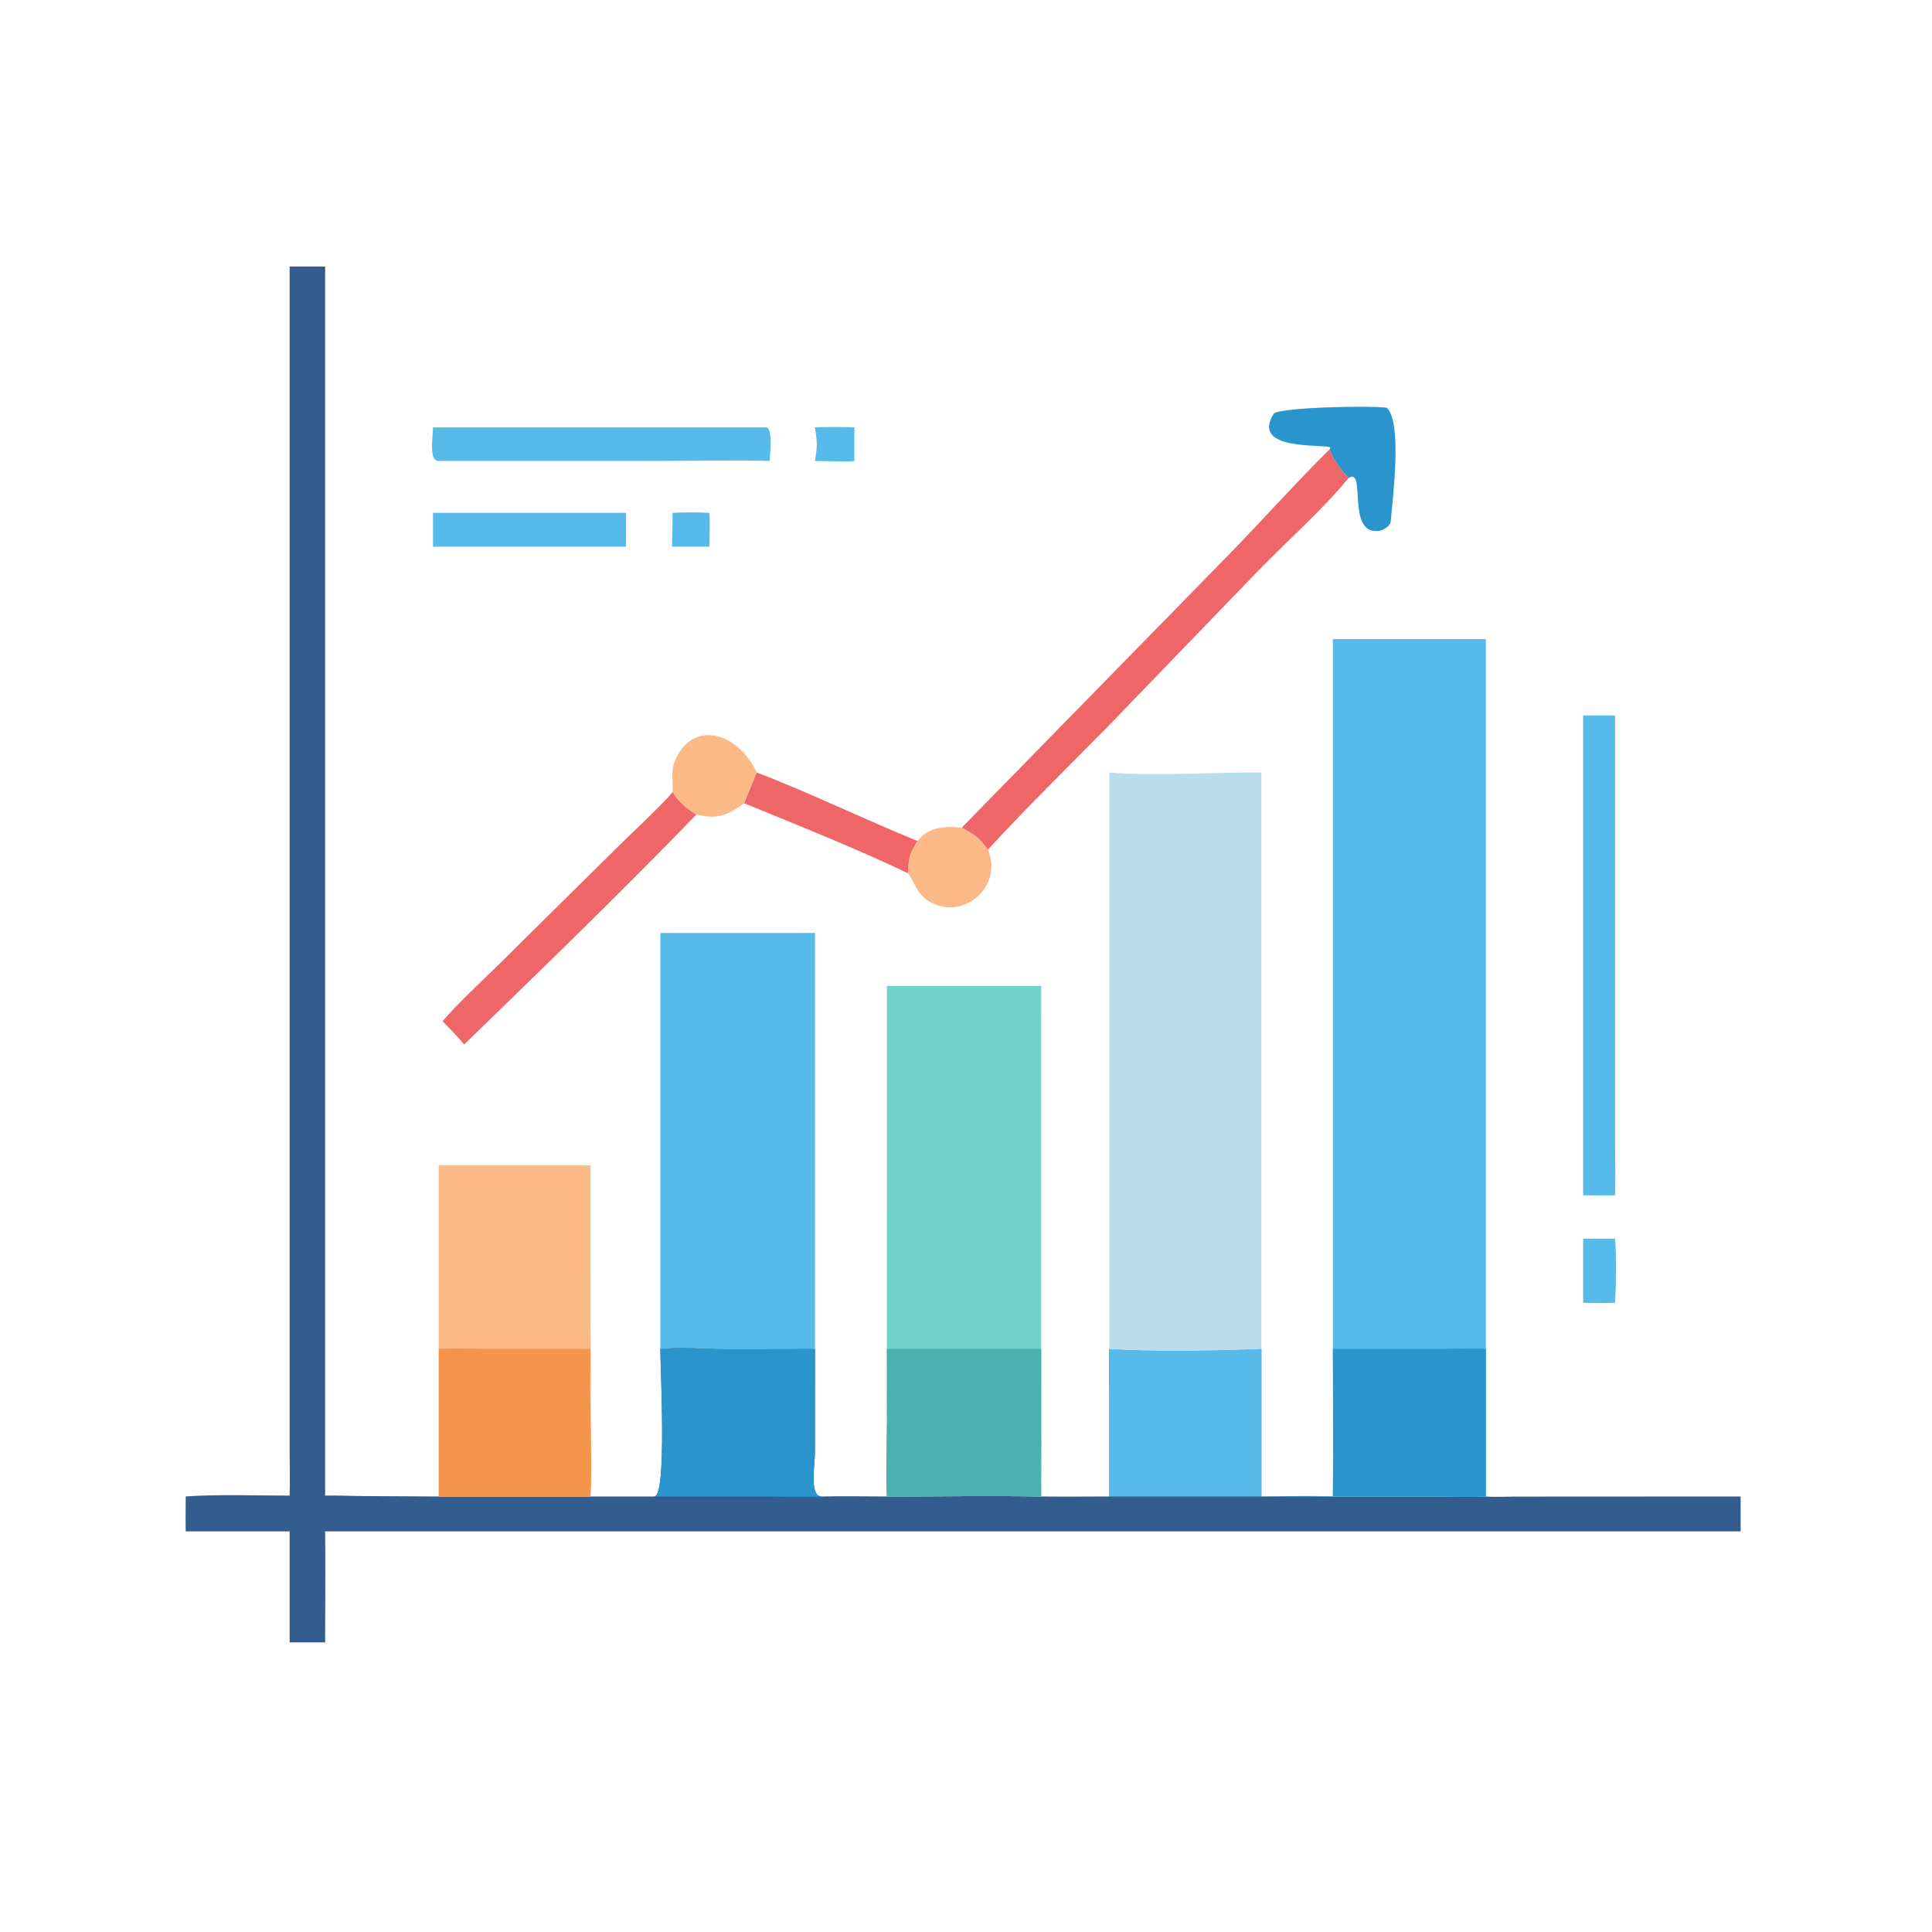 <svg xmlns="http://www.w3.org/2000/svg" width="512" height="512" preserveAspectRatio="none" style="display:block" viewBox="0 0 2048 2048" id="a070b9f9-77eb-4efc-a3e6-fd9c93d55a53">
  <path fill="#325D8E" d="M 307.009 282.516 L 344.65 282.516 L 344.65 1585.4 C 357.906 1585.07 372.007 1585.81 385.419 1585.91 L 465.105 1586.33 L 625.974 1586.33 L 693.683 1586.33 C 707.144 1585.57 700.004 1451.24 699.991 1429.96 C 722.288 1427.19 746.964 1429.95 769.471 1429.95 L 832.579 1429.9 C 840.275 1429.89 856.83 1429.37 863.906 1429.96 L 863.842 1539.67 C 863.837 1553.58 857.749 1586.05 870.92 1586.33 C 893.248 1585.82 917.645 1586.32 940.134 1586.33 C 994.038 1586.34 1050.06 1585.41 1103.72 1586.33 C 1127.7 1586.61 1151.99 1586.38 1176 1586.33 L 1176 1483.01 C 1175.98 1465.47 1175.22 1447.35 1176 1429.96 C 1222.48 1433.2 1290.87 1431.86 1337.11 1429.96 L 1337.11 1586.33 C 1359.76 1586.31 1390.84 1585.33 1412.91 1586.33 L 1412.91 1586.33 L 1521.48 1586.36 C 1537.28 1586.37 1559.87 1587.2 1575.05 1586.33 C 1582.31 1587.09 1597.93 1586.51 1605.83 1586.45 L 1845.15 1586.33 L 1845.15 1623.32 L 344.65 1623.32 C 345.164 1661.97 344.652 1702.26 344.65 1741.02 L 307.009 1741.02 L 307.009 1623.32 L 196.86 1623.32 C 196.618 1611.22 196.832 1598.48 196.86 1586.33 C 227.292 1583.9 275.362 1585.39 307.009 1585.4 C 307.537 1570.87 307.022 1553.49 307.02 1538.67 L 307.009 282.516 z"></path>
  <path fill="#2A94CD" d="M 699.991 1429.96 C 722.288 1427.19 746.964 1429.95 769.471 1429.95 L 832.579 1429.9 C 840.275 1429.89 856.83 1429.37 863.906 1429.96 L 863.842 1539.67 C 863.837 1553.58 857.749 1586.05 870.92 1586.33 C 854.807 1587.31 828.844 1586.38 811.754 1586.38 L 693.683 1586.33 C 707.144 1585.57 700.004 1451.24 699.991 1429.96 z"></path>
  <path fill="#56BAEA" d="M1176 1429.96C1222.48 1433.2 1290.87 1431.86 1337.11 1429.96L1337.11 1586.33C1359.76 1586.31 1390.84 1585.33 1412.91 1586.33L1412.91 1586.33C1404.47 1586.83 1390.38 1586.34 1381.52 1586.34L1176 1586.33 1176 1483.01C1175.98 1465.47 1175.22 1447.35 1176 1429.96zM1412.91 677.529 1575.05 677.529 1575.05 1429.96 1575.05 1586.33C1559.87 1587.2 1537.28 1586.37 1521.48 1586.36L1412.91 1586.33 1412.91 1586.33C1413.54 1534.65 1412.93 1481.73 1412.91 1429.96L1412.91 677.529z"></path>
  <path fill="#2A94CD" d="M 1412.91 1429.96 L 1524.26 1429.91 C 1536.22 1429.89 1564.97 1428.81 1575.05 1429.96 L 1575.05 1586.33 C 1559.87 1587.2 1537.28 1586.37 1521.48 1586.36 L 1412.91 1586.33 L 1412.91 1586.33 C 1413.54 1534.65 1412.93 1481.73 1412.91 1429.96 z"></path>
  <path fill="#BADDEE" d="M 1176 818.918 C 1224.83 823.053 1286.45 818.308 1337.11 818.918 L 1337.11 1429.96 C 1290.87 1431.86 1222.48 1433.2 1176 1429.96 L 1176 818.918 z"></path>
  <path fill="#72D1CD" d="M 940.134 1045.11 L 1103.72 1045.11 L 1103.77 1515.12 C 1103.79 1532.4 1104.57 1557.23 1103.72 1574.03 L 1103.72 1586.33 C 1050.06 1585.41 994.038 1586.34 940.134 1586.33 C 938.828 1568.3 940.079 1530.35 940.134 1510.54 C 939.415 1496.1 940.109 1478.72 940.095 1464 L 940.134 1045.11 z"></path>
  <path fill="#4CB0B3" d="M 940.134 1429.96 L 1103.72 1429.96 L 1103.66 1529.21 C 1103.64 1539.27 1102.65 1566.03 1103.72 1574.03 L 1103.72 1586.33 C 1050.06 1585.41 994.038 1586.34 940.134 1586.33 C 938.828 1568.3 940.079 1530.35 940.134 1510.54 C 940.986 1502.45 940.37 1487.16 940.273 1478.44 L 940.134 1429.96 z"></path>
  <path fill="#56BAEA" d="M 699.991 988.993 L 863.906 988.993 L 863.906 1429.96 C 856.83 1429.37 840.275 1429.89 832.579 1429.9 L 769.471 1429.95 C 746.964 1429.95 722.288 1427.19 699.991 1429.96 L 699.991 988.993 z"></path>
  <path fill="#FBB988" d="M 465.105 1235.41 L 625.974 1235.41 L 626.003 1403.54 C 626.007 1428.29 627.056 1462.26 625.974 1486.46 C 626.006 1516.01 627.377 1557.84 625.974 1586.33 L 465.105 1586.33 L 465.105 1429.96 L 465.105 1235.41 z"></path>
  <path fill="#F5944B" d="M 465.105 1429.96 C 479.028 1428.7 502.209 1429.92 517.355 1429.94 L 625.974 1429.96 C 625.947 1443.72 624.647 1474.46 625.974 1486.46 C 626.006 1516.01 627.377 1557.84 625.974 1586.33 L 465.105 1586.33 L 465.105 1429.96 z"></path>
  <path fill="#EF6668" d="M 1409.35 476.413 C 1412.58 485.668 1422.53 499.85 1429.58 506.675 C 1402.61 539.694 1363.12 574.604 1332.68 606.137 L 1175.25 769.245 C 1132.48 812.901 1088.48 855.55 1047.18 900.73 C 1037.94 887.998 1033.21 884.787 1019.42 877.409 L 1305.73 584.738 C 1339.7 549.744 1374.87 510.485 1409.35 476.413 z"></path>
  <path fill="#56BAEA" d="M1678.19 758.398 1712.04 758.398 1712.05 1209.46C1712.06 1228.36 1712.66 1248.36 1712.04 1267.07L1678.19 1267.07 1678.19 758.398zM811.604 453.005C819.774 452.425 816.088 481.506 815.923 488.645 779.336 487.474 736.04 488.636 698.725 488.64L465.105 488.645C454.263 489.256 458.975 462.396 459.013 453.005L811.604 453.005z"></path>
  <path fill="#EF6668" d="M 712.968 839.449 C 718.609 849.17 728.545 857.749 738.228 863.357 C 659.875 944.546 573.49 1028.14 492.047 1107.16 C 483.776 1097.52 478.129 1091.47 469.123 1082.64 C 481.252 1067.53 515.27 1035.76 530.564 1020.57 L 659.108 893.516 C 670.056 882.726 705.646 849.614 712.968 839.449 z"></path>
  <path fill="#2A94CD" d="M 1409.35 476.413 L 1410.3 474.405 C 1404.98 470.212 1323.99 478.82 1350.56 438.102 C 1360.02 431.832 1450.22 429.674 1470.15 432.24 C 1486.67 448.342 1476.22 528.419 1474.23 552.558 C 1473.77 558.25 1465.29 562.729 1460.28 562.84 C 1427.08 565.516 1448.49 494.636 1429.58 506.675 C 1422.53 499.85 1412.58 485.668 1409.35 476.413 z"></path>
  <path fill="#56BAEA" d="M 588.294 543.649 L 663.577 543.649 C 663.81 555.317 663.585 567.76 663.577 579.49 L 536.25 579.49 L 459.013 579.49 L 459.013 543.649 L 588.294 543.649 z"></path>
  <path fill="#EF6668" d="M 802.173 818.918 C 857.267 839.777 916.891 868.971 972.701 891.49 C 963.66 906.142 963.149 908.83 962.828 925.841 C 907.943 899.568 845.305 874.598 788.752 851.477 C 789.756 848.511 802.03 819.155 802.173 818.918 z"></path>
  <path fill="#FBB988" d="M712.968 839.449C713.618 829.746 711.048 818.735 714.582 809.014 731.447 762.619 781.166 774.012 802.173 818.918 802.03 819.155 789.756 848.511 788.752 851.477 770.859 864.598 760.608 868.858 738.228 863.357 728.545 857.749 718.609 849.17 712.968 839.449zM972.701 891.49C983.507 876.708 1002.75 875.321 1019.42 877.409 1033.21 884.787 1037.94 887.998 1047.18 900.73 1063.26 937.386 1024.83 973.92 989.668 957.936 973.382 950.748 971.42 939.166 962.828 925.841 963.149 908.83 963.66 906.142 972.701 891.49z"></path>
  <path fill="#56BAEA" d="M1678.19 1313 1712.04 1313C1713.65 1332.06 1713.13 1362.4 1712.04 1381.03 1702.12 1381.5 1688.38 1381.06 1678.19 1381.03L1678.19 1313zM863.906 453.005C878.531 452.529 891.052 452.545 905.66 453.005L905.66 488.645C902.48 489.697 870.065 488.664 863.906 488.645 866.51 471.847 866.367 469.975 863.906 453.005zM751.983 543.649C752.773 545.055 752.018 575.123 751.983 579.49L712.968 579.49 712.359 578.935C712.507 566.93 713.004 555.823 712.968 543.649 727.635 543.064 737.444 542.922 751.983 543.649z"></path>
</svg>
